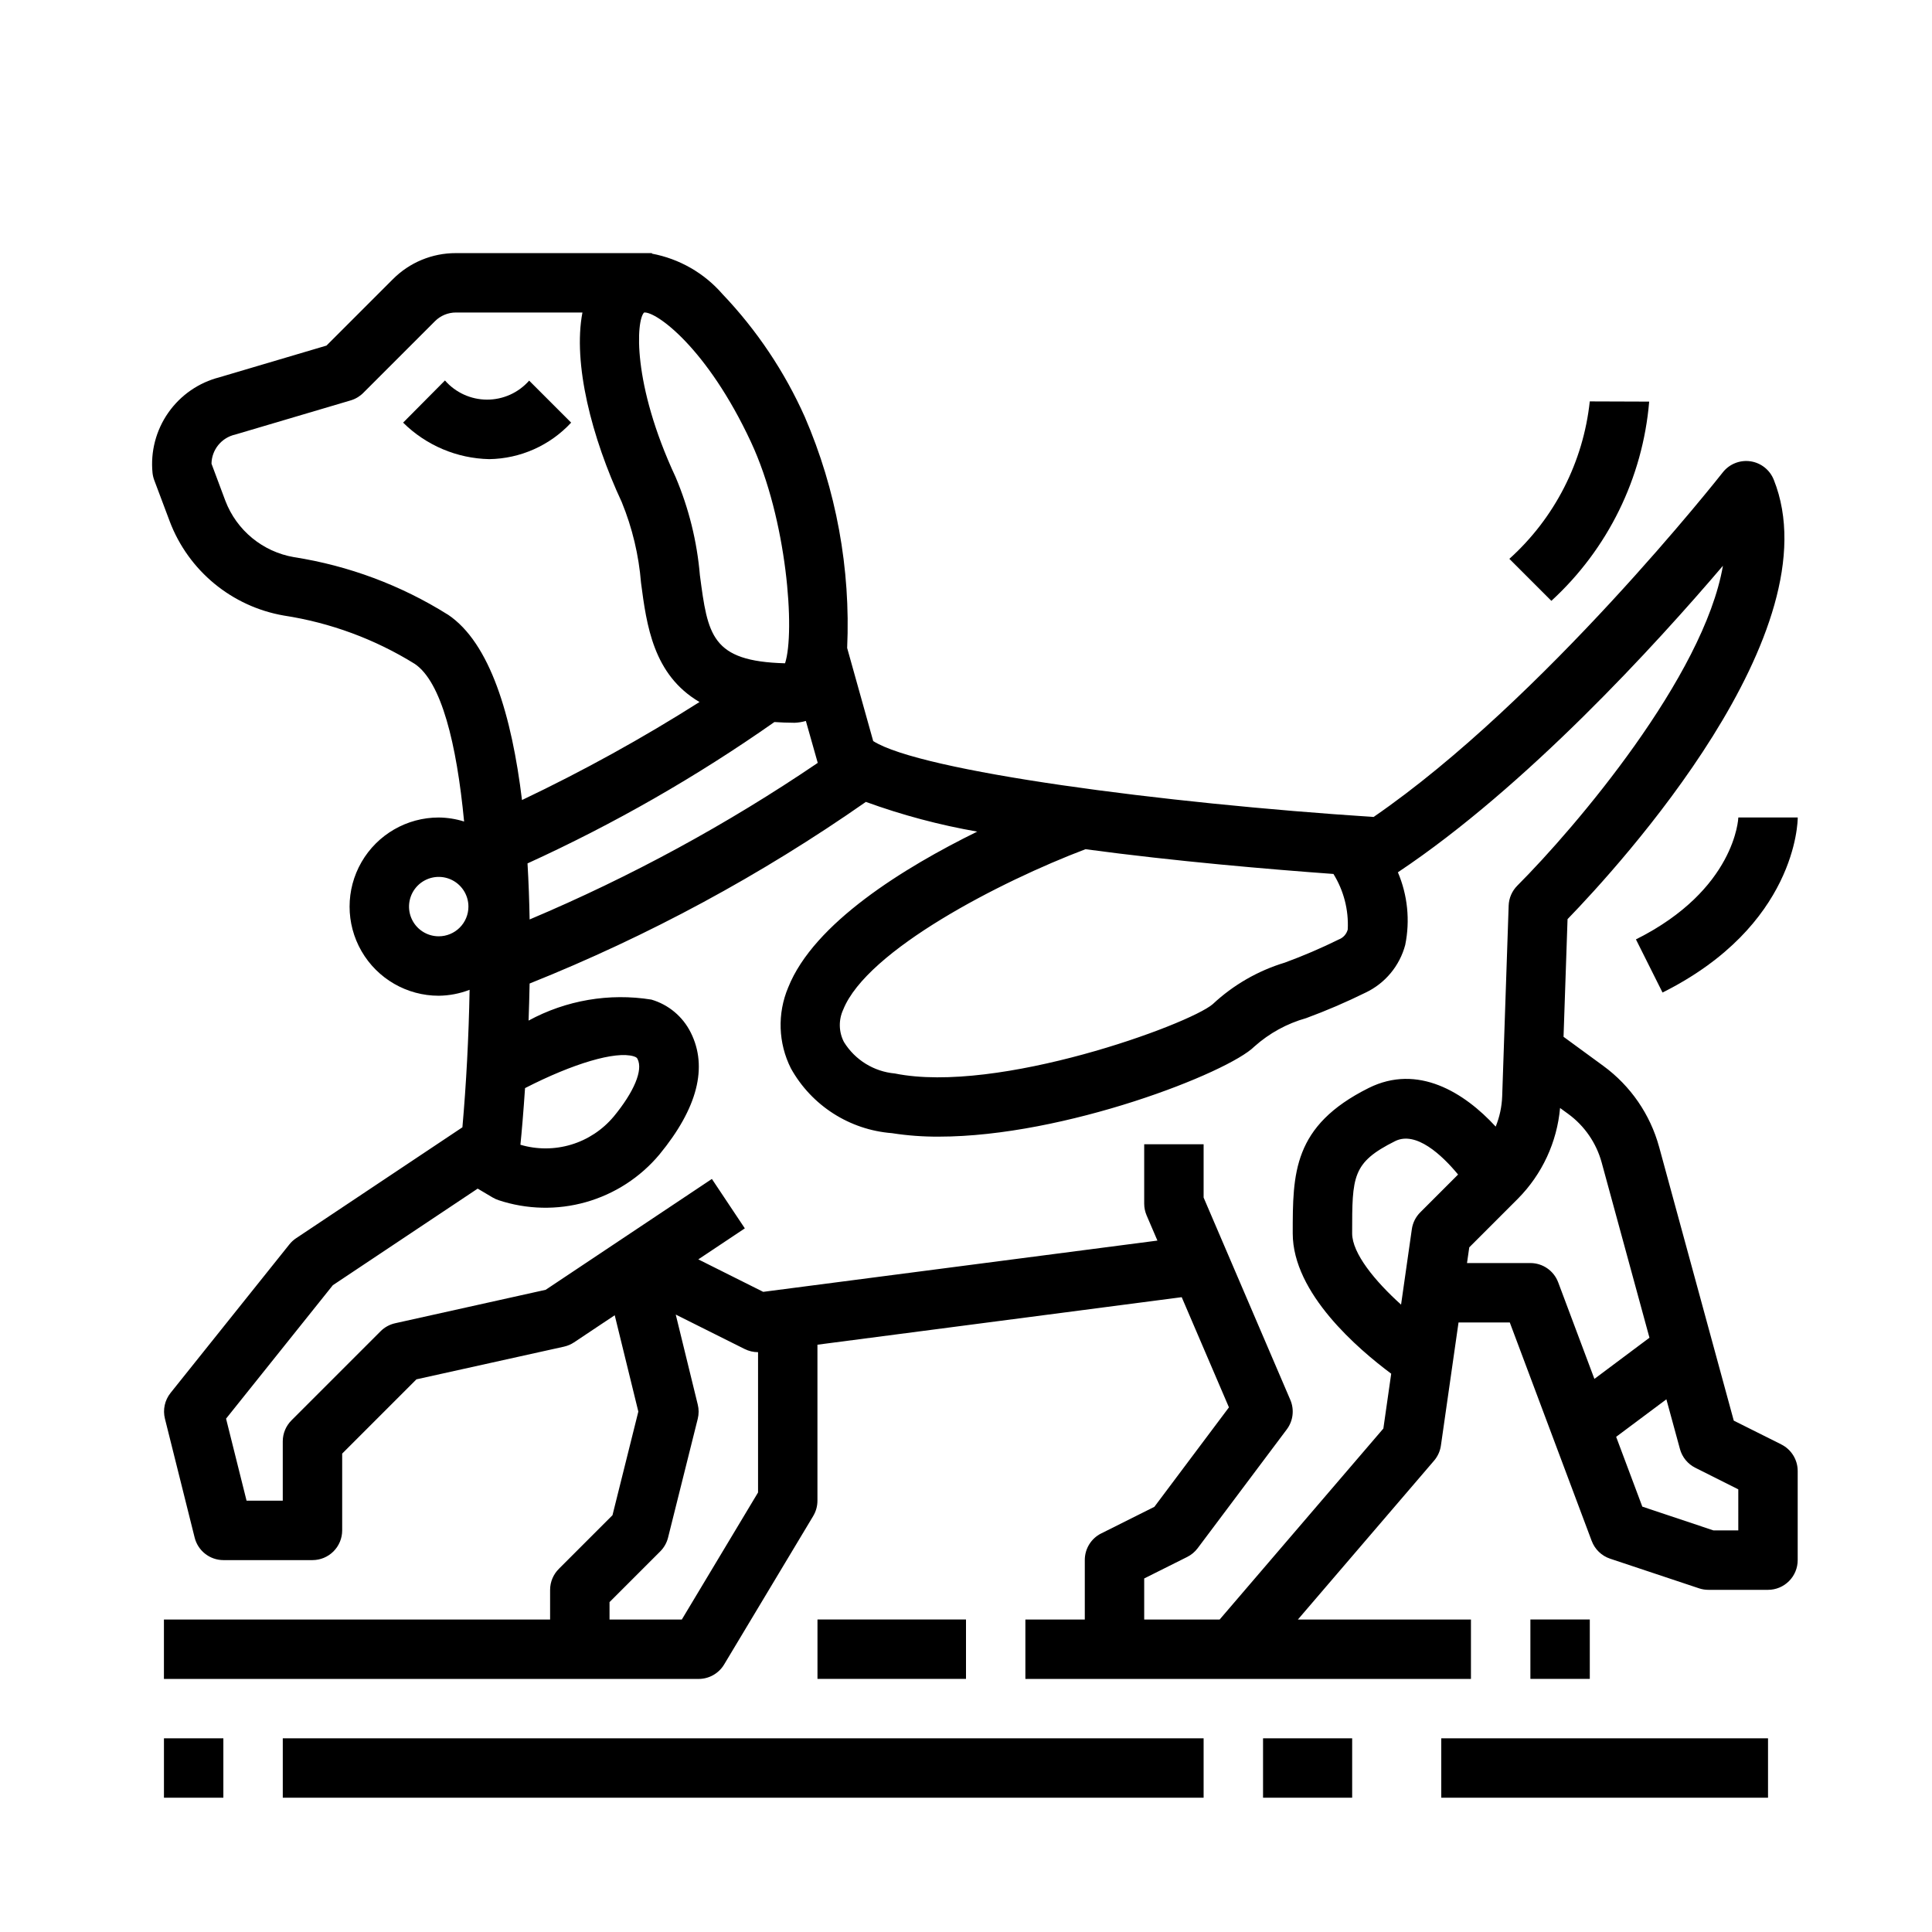 <?xml version="1.0" encoding="UTF-8"?>
<!-- Uploaded to: ICON Repo, www.svgrepo.com, Generator: ICON Repo Mixer Tools -->
<svg fill="#000000" width="800px" height="800px" version="1.1" viewBox="144 144 512 512" xmlns="http://www.w3.org/2000/svg">
 <g>
  <path d="m616.06 526.78-12.594-6.297-19.789-72.562-0.004-0.004c-2.356-8.598-7.551-16.148-14.742-21.418l-10.578-7.738 1.062-31.18c13.723-14.168 70.707-76.32 54.648-116.46l-0.004-0.004c-1.047-2.613-3.41-4.473-6.195-4.871-2.789-0.395-5.578 0.727-7.312 2.941-0.48 0.613-47.531 60.387-92.535 91.316-56.09-3.644-120.05-12.113-132.61-20.113l-6.902-24.672c0.945-21-2.891-41.941-11.227-61.242-5.367-12.023-12.754-23.035-21.836-32.566-4.844-5.566-11.422-9.332-18.672-10.691v-0.141h-51.957c-6.269-0.02-12.285 2.473-16.703 6.918l-17.586 17.586-28.34 8.391v0.004c-5.504 1.398-10.324 4.731-13.582 9.383-3.262 4.652-4.742 10.32-4.18 15.973 0.074 0.664 0.23 1.316 0.465 1.941l4.094 10.895v0.004c4.965 13.094 16.484 22.586 30.285 24.961 12.289 1.887 24.07 6.238 34.637 12.793 7.047 4.723 11.109 21.059 13.09 41.785v-0.004c-2.18-0.68-4.445-1.039-6.731-1.062-8.438 0-16.234 4.504-20.453 11.809-4.219 7.309-4.219 16.309 0 23.617s12.016 11.809 20.453 11.809c2.801-0.031 5.574-0.562 8.188-1.574-0.227 12.594-0.906 25.145-1.906 36.441l-44.082 29.402v-0.004c-0.676 0.453-1.273 1.004-1.777 1.637l-31.488 39.359v0.004c-1.535 1.918-2.086 4.441-1.488 6.824l7.871 31.488c0.863 3.504 4 5.977 7.613 5.988h23.617-0.004c2.09 0 4.09-0.828 5.566-2.305 1.477-1.477 2.309-3.477 2.309-5.566v-20.355l19.68-19.68 39.094-8.66h-0.004c0.949-0.211 1.852-0.594 2.664-1.133l10.793-7.195 6.258 25.535-6.852 27.465-14.168 14.168v0.004c-1.504 1.473-2.356 3.488-2.363 5.598v7.871h-102.34v15.742h141.7c2.766 0 5.324-1.449 6.75-3.816l23.617-39.359h-0.004c0.738-1.227 1.125-2.625 1.125-4.055v-41.344l96.535-12.594 12.516 29.199-19.766 26.363-14.082 7.047v-0.004c-2.68 1.336-4.367 4.082-4.352 7.074v15.742l-15.746 0.004v15.742h118.08v-15.742h-45.863l36.094-42.109c0.973-1.137 1.598-2.523 1.809-4.004l4.668-32.609h13.586l21.695 57.867h0.004c0.828 2.234 2.621 3.969 4.879 4.727l23.617 7.871c0.801 0.262 1.641 0.391 2.488 0.387h15.742c2.09 0 4.09-0.832 5.566-2.309 1.477-1.477 2.305-3.477 2.305-5.566v-23.613c0.004-2.984-1.684-5.715-4.352-7.047zm-97.906-57.047-2.856 20.008c-6.891-6.211-12.965-13.586-12.965-18.891 0-15.152 0-18.75 11.391-24.441 5.512-2.746 12.383 3.644 16.68 8.855l-10.02 10.02c-1.207 1.203-1.988 2.762-2.231 4.449zm-16.988-79.406c-0.312 1.207-1.191 2.191-2.359 2.637-4.66 2.301-9.441 4.348-14.32 6.141-7.133 2.156-13.672 5.93-19.113 11.02-6.383 5.441-56.961 23.883-84.23 18.359-5.562-0.5-10.562-3.59-13.492-8.344-1.387-2.68-1.457-5.848-0.188-8.582 6.297-15.742 41.652-33.961 64.195-42.508 23.922 3.219 48.805 5.328 65.715 6.559v-0.004c2.731 4.41 4.055 9.543 3.793 14.723zm-216.81-2.66c-0.086-4.922-0.27-9.902-0.559-14.855 22.914-10.449 44.816-22.992 65.43-37.465 1.699 0.109 3.441 0.195 5.312 0.195l0.004 0.004c1.023-0.039 2.039-0.203 3.019-0.488l3.148 11.117 0.004-0.004c-24.031 16.309-49.605 30.207-76.359 41.496zm-1.211 44.691c12.746-6.535 24.016-9.879 28.797-8.422 0.789 0.242 0.906 0.488 1.031 0.746 1.465 2.93-0.922 8.66-6.383 15.281l-0.004-0.004c-2.945 3.5-6.848 6.066-11.23 7.383s-9.055 1.328-13.441 0.031c0.34-3.289 0.789-8.516 1.227-15.02zm59.867-171.22c9.605 20.594 11.738 50.383 9.035 58.641-19.57-0.52-20.469-7.461-22.57-23.348v-0.008c-0.762-8.945-2.93-17.711-6.43-25.977-11.613-24.891-10.434-41.605-8.355-43.629 3.231-0.297 16.707 9.41 28.316 34.309zm-80.352 45.738v-0.008c-12.41-7.781-26.273-12.957-40.746-15.215-8.285-1.418-15.207-7.106-18.199-14.957l-3.668-9.816c0.066-3.719 2.668-6.906 6.297-7.715l30.59-9.055c1.258-0.371 2.402-1.055 3.328-1.98l19.004-19.004c1.473-1.48 3.473-2.309 5.559-2.309h33.527c-2.574 13.445 2.41 33.062 10.43 50.277v0.004c2.785 6.812 4.504 14.016 5.094 21.355 1.48 11.25 3.227 24.402 15.5 31.59-15.141 9.602-30.852 18.277-47.043 25.977-2.699-22.238-8.43-41.664-19.664-49.16zm-2.394 85.254c-3.184 0-6.055-1.918-7.273-4.859s-0.543-6.324 1.707-8.578c2.254-2.25 5.637-2.926 8.578-1.707s4.859 4.09 4.859 7.273c0 2.09-0.828 4.09-2.305 5.566-1.477 1.477-3.477 2.305-5.566 2.305zm84.625 147.39-20.199 33.668h-19.16v-4.613l13.438-13.438c1.008-1.008 1.723-2.269 2.07-3.652l7.871-31.488c0.309-1.242 0.309-2.539 0-3.777l-5.832-23.844 18.285 9.141v-0.004c1.098 0.547 2.305 0.828 3.527 0.828zm122.33 33.668h-19.996v-10.879l11.391-5.699c1.094-0.547 2.047-1.34 2.777-2.316l23.617-31.488c1.691-2.25 2.047-5.234 0.938-7.824l-22.977-53.617v-14.129h-15.746v15.746c0 1.066 0.219 2.121 0.637 3.102l2.867 6.684-104.47 13.586-17.199-8.605 12.328-8.219-8.73-13.098-44.047 29.379-39.887 8.863c-1.461 0.324-2.801 1.059-3.859 2.117l-23.617 23.617h0.004c-1.477 1.469-2.309 3.465-2.316 5.547v15.742l-9.594 0.004-5.434-21.742 28.293-35.359 38.391-25.602 3.984 2.363v-0.004c0.48 0.285 0.988 0.516 1.52 0.695 7.504 2.492 15.582 2.676 23.188 0.52 7.609-2.156 14.391-6.551 19.469-12.613 10.094-12.281 12.887-23.152 8.305-32.324v0.004c-2.109-4.242-5.898-7.41-10.445-8.738-11.16-1.789-22.602 0.168-32.535 5.566 0.117-3.148 0.207-6.422 0.277-9.824 31.445-12.582 61.348-28.73 89.109-48.133 9.59 3.488 19.465 6.121 29.512 7.875-19.324 9.5-43.297 24.215-50.098 41.305-2.914 6.91-2.652 14.758 0.727 21.457 5.484 9.844 15.531 16.281 26.766 17.152 4.109 0.641 8.266 0.949 12.43 0.922 33.355 0 76.664-16.918 83.641-23.898 3.934-3.512 8.617-6.078 13.695-7.504 5.363-1.977 10.617-4.234 15.746-6.762 5.191-2.461 9.039-7.086 10.516-12.641 1.316-6.473 0.637-13.195-1.953-19.273 0.047 0 0.102 0 0.148-0.07 33.852-22.594 68.203-60.246 86-81.137-5.086 29.395-39.086 69.336-54.488 84.766-1.406 1.414-2.231 3.305-2.297 5.301l-1.715 50.516v-0.004c-0.098 2.762-0.68 5.484-1.719 8.047-8.32-9.062-20.648-16.719-33.66-10.234-20.129 10.047-20.129 22.617-20.129 38.527s17.398 30.699 26.098 37.188l-2.078 14.531zm82.34-94.465h-16.789l0.598-4.164 12.918-12.918c6.394-6.465 10.336-14.953 11.145-24.012l2.164 1.574 0.004 0.004c4.32 3.16 7.441 7.695 8.855 12.859l12.668 46.445-14.59 10.91-9.605-25.609v0.004c-1.156-3.066-4.09-5.094-7.367-5.094zm55.105 70.848h-6.598l-18.836-6.297-6.934-18.5 13.312-9.941 3.598 13.18-0.004-0.004c0.59 2.16 2.074 3.969 4.078 4.969l11.383 5.715z"/>
  <path d="m295.36 256-11.133-11.133h0.004c-2.824 3.211-6.891 5.047-11.164 5.039-4.273-0.008-8.336-1.859-11.148-5.078l-11.09 11.172c6.086 6.031 14.262 9.496 22.828 9.676 8.254-0.125 16.098-3.621 21.703-9.676z"/>
  <path d="m360.64 573.18h39.359v15.742h-39.359z"/>
  <path d="m218.94 604.67h244.03v15.742h-244.03z"/>
  <path d="m187.45 604.67h15.742v15.742h-15.742z"/>
  <path d="m549.57 573.18h15.742v15.742h-15.742z"/>
  <path d="m581.05 250.43-15.742-0.055c-1.719 16.059-9.309 30.918-21.312 41.723l11.133 11.133v-0.004c14.969-13.715 24.223-32.566 25.922-52.797z"/>
  <path d="m577.54 392.95 7.047 14.082c35.422-17.711 35.832-45.23 35.832-46.398h-15.742c0 0.191-0.742 19.121-27.137 32.316z"/>
  <path d="m478.72 604.67h23.617v15.742h-23.617z"/>
  <path d="m525.95 604.67h86.594v15.742h-86.594z"/>
 </g>
</svg>